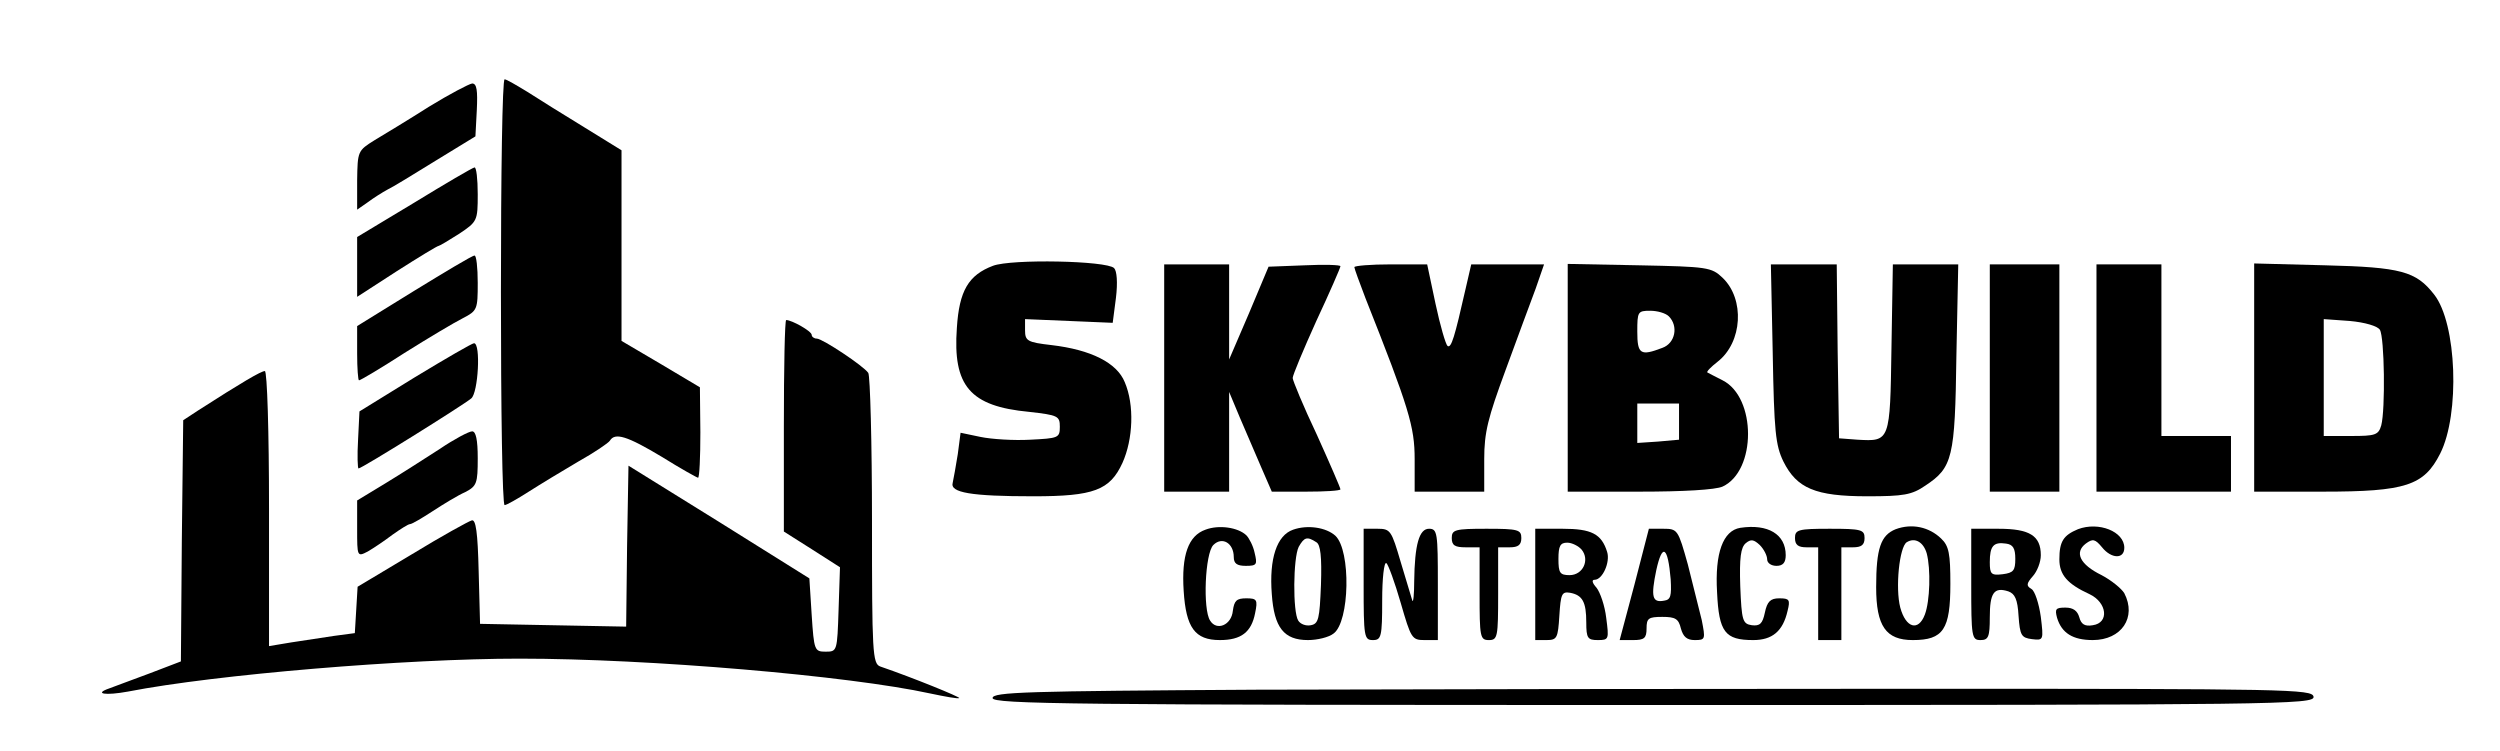 <?xml version="1.0" standalone="no"?>
<!DOCTYPE svg PUBLIC "-//W3C//DTD SVG 20010904//EN"
 "http://www.w3.org/TR/2001/REC-SVG-20010904/DTD/svg10.dtd">
<svg version="1.0" xmlns="http://www.w3.org/2000/svg"
 width="539pt" height="162pt" viewBox="0 0 539 162"
 preserveAspectRatio="xMidYMid meet">

<g transform="translate(0,162) scale(0.1,-0.1)"
fill="#000000" stroke="none">
<path d="M1080 990 c0 -253 3 -460 8 -459 4 0 27 13 52 29 25 16 73 45 107 65
34 19 65 40 68 45 11 18 37 10 112 -35 40 -25 76 -45 78 -45 3 0 5 44 5 98
l-1 97 -84 50 -85 50 0 206 0 205 -81 50 c-44 27 -99 61 -122 76 -23 14 -45
27 -49 27 -5 1 -8 -206 -8 -459z"/>
<path d="M925 1390 c-44 -28 -97 -60 -117 -72 -37 -23 -37 -24 -38 -87 l0 -63
23 16 c12 9 31 21 42 27 11 5 58 34 105 63 l85 52 3 57 c2 42 0 57 -10 57 -7
-1 -49 -23 -93 -50z"/>
<path d="M893 1183 l-123 -74 0 -65 0 -64 85 55 c47 30 88 55 91 55 2 0 22 12
44 26 39 26 40 28 40 85 0 33 -3 59 -7 58 -5 -1 -63 -35 -130 -76z"/>
<path d="M893 993 l-123 -76 0 -59 c0 -32 2 -58 4 -58 3 0 47 26 98 59 51 32
108 66 126 75 31 16 32 19 32 76 0 33 -3 60 -7 59 -5 0 -63 -35 -130 -76z"/>
<path d="M2141 1047 c-53 -20 -73 -54 -78 -134 -9 -125 28 -169 156 -181 62
-7 66 -9 66 -32 0 -24 -3 -25 -64 -28 -35 -2 -83 1 -107 6 l-43 9 -6 -46 c-4
-25 -9 -53 -11 -62 -6 -21 39 -29 174 -29 130 0 165 13 192 72 23 51 26 125 5
174 -17 42 -73 70 -158 80 -52 6 -57 9 -57 32 l0 24 95 -4 94 -4 7 54 c4 33 2
58 -4 64 -16 16 -221 20 -261 5z"/>
<path d="M2510 805 l0 -245 70 0 70 0 0 108 0 107 23 -55 c13 -30 34 -79 46
-107 l23 -53 74 0 c41 0 74 2 74 5 0 3 -23 56 -51 118 -29 61 -52 117 -52 122
0 6 23 61 51 123 29 62 52 115 52 118 0 3 -35 4 -77 2 l-78 -3 -42 -100 -43
-100 0 103 0 102 -70 0 -70 0 0 -245z"/>
<path d="M2920 1044 c0 -3 11 -33 24 -67 94 -237 106 -277 106 -347 l0 -70 75
0 75 0 0 70 c0 58 8 89 46 192 25 68 54 147 65 176 l18 52 -79 0 -78 0 -12
-52 c-24 -106 -31 -129 -39 -124 -4 3 -16 44 -26 91 l-18 85 -78 0 c-44 0 -79
-3 -79 -6z"/>
<path d="M3380 806 l0 -246 155 0 c94 0 164 4 179 11 73 34 73 192 0 229 -16
8 -31 16 -33 17 -2 2 8 12 22 23 54 42 59 135 11 181 -24 23 -33 24 -180 27
l-154 3 0 -245z m218 132 c21 -21 14 -58 -14 -68 -47 -18 -54 -14 -54 35 0 43
1 45 28 45 15 0 33 -5 40 -12z m22 -227 l0 -39 -45 -4 -45 -3 0 42 0 43 45 0
45 0 0 -39z"/>
<path d="M3822 858 c3 -168 6 -198 23 -233 29 -58 69 -75 181 -75 78 0 96 3
125 23 59 39 64 60 67 280 l4 197 -71 0 -70 0 -3 -180 c-3 -202 -3 -202 -73
-198 l-40 3 -3 188 -2 187 -71 0 -71 0 4 -192z"/>
<path d="M4290 805 l0 -245 75 0 75 0 0 245 0 245 -75 0 -75 0 0 -245z"/>
<path d="M4520 805 l0 -245 145 0 145 0 0 60 0 60 -75 0 -75 0 0 185 0 185
-70 0 -70 0 0 -245z"/>
<path d="M4860 806 l0 -246 148 0 c179 0 218 13 253 82 43 85 36 281 -13 343
-39 50 -71 59 -235 63 l-153 4 0 -246z m271 103 c10 -16 12 -172 3 -206 -6
-21 -13 -23 -65 -23 l-59 0 0 126 0 126 56 -4 c33 -3 60 -11 65 -19z"/>
<path d="M1690 702 l0 -228 60 -38 61 -39 -3 -91 c-3 -90 -3 -91 -28 -91 -24
0 -25 3 -30 79 l-5 79 -195 122 -195 121 -3 -173 -2 -174 -158 3 -157 3 -3
113 c-2 84 -6 113 -15 110 -7 -2 -65 -34 -129 -73 l-117 -70 -3 -50 -3 -50
-45 -6 c-25 -4 -66 -10 -92 -14 l-48 -8 0 297 c0 165 -4 296 -9 296 -8 0 -49
-24 -144 -85 l-32 -21 -3 -260 -2 -260 -68 -26 c-37 -14 -76 -28 -86 -32 -35
-12 -9 -16 40 -7 190 37 601 71 844 71 280 0 711 -37 885 -75 33 -7 61 -12 63
-10 3 2 -100 44 -170 68 -17 6 -18 30 -18 314 0 169 -4 313 -8 319 -10 15 -99
74 -111 74 -6 0 -11 4 -11 8 0 8 -43 32 -55 32 -3 0 -5 -103 -5 -228z"/>
<path d="M895 807 l-120 -74 -3 -61 c-2 -34 -1 -62 1 -62 7 0 225 136 243 151
15 12 21 119 6 119 -4 0 -61 -33 -127 -73z"/>
<path d="M948 652 c-31 -20 -84 -54 -117 -74 l-61 -37 0 -61 c0 -60 0 -61 23
-49 12 7 36 23 53 36 17 12 34 23 38 23 4 0 26 13 49 28 23 15 54 34 70 41 25
13 27 19 27 73 0 40 -4 58 -12 58 -7 0 -39 -17 -70 -38z"/>
<path d="M2599 478 c-37 -13 -52 -55 -47 -132 5 -79 24 -106 78 -106 46 0 68
17 76 58 6 29 4 32 -19 32 -21 0 -26 -5 -29 -27 -3 -31 -35 -44 -49 -21 -16
24 -11 145 7 163 19 19 44 4 44 -26 0 -14 7 -19 26 -19 24 0 25 3 19 28 -3 15
-12 32 -18 38 -18 17 -59 23 -88 12z"/>
<path d="M2788 478 c-35 -12 -52 -62 -46 -139 5 -72 26 -99 78 -99 20 0 45 6
55 14 35 25 38 179 4 211 -20 18 -60 24 -91 13z m50 -27 c9 -5 12 -31 10 -92
-3 -73 -5 -84 -22 -87 -10 -2 -22 2 -27 10 -12 19 -11 135 1 159 12 21 18 23
38 10z"/>
<path d="M3752 482 c-37 -6 -55 -54 -50 -139 4 -86 17 -103 78 -103 41 0 64
19 74 63 6 24 4 27 -18 27 -19 0 -26 -7 -31 -31 -5 -24 -11 -29 -28 -27 -20 3
-22 10 -25 84 -2 61 1 84 12 93 11 9 17 8 30 -4 9 -9 16 -23 16 -31 0 -8 9
-14 20 -14 14 0 20 7 20 23 0 45 -38 68 -98 59z"/>
<path d="M4087 479 c-32 -13 -42 -41 -42 -125 0 -84 21 -114 79 -114 66 0 81
23 81 121 0 65 -3 82 -20 98 -26 25 -63 33 -98 20z m67 -52 c9 -34 7 -103 -4
-132 -14 -37 -41 -29 -53 15 -11 42 -2 131 14 141 18 11 36 0 43 -24z"/>
<path d="M4480 479 c-31 -13 -40 -26 -40 -65 0 -33 17 -53 65 -75 38 -18 43
-62 7 -67 -17 -3 -25 2 -29 17 -4 14 -13 21 -30 21 -21 0 -23 -3 -18 -22 10
-33 34 -48 77 -48 62 0 95 49 68 101 -6 10 -28 28 -49 39 -47 23 -59 49 -34
68 15 11 20 10 35 -8 20 -25 48 -26 48 -1 0 35 -55 57 -100 40z"/>
<path d="M2940 360 c0 -113 1 -120 20 -120 18 0 20 7 20 86 0 47 4 83 9 80 4
-3 18 -41 31 -86 22 -76 24 -80 51 -80 l29 0 0 120 c0 111 -1 120 -19 120 -21
0 -31 -33 -32 -114 0 -28 -2 -46 -4 -41 -2 6 -13 43 -25 83 -20 68 -22 72 -50
72 l-30 0 0 -120z"/>
<path d="M3130 460 c0 -16 7 -20 30 -20 l30 0 0 -100 c0 -93 1 -100 20 -100
19 0 20 7 20 100 l0 100 25 0 c18 0 25 5 25 20 0 18 -7 20 -75 20 -68 0 -75
-2 -75 -20z"/>
<path d="M3310 360 l0 -120 24 0 c23 0 25 4 28 53 3 46 5 52 23 49 27 -5 35
-20 35 -64 0 -34 3 -38 25 -38 24 0 24 2 18 48 -3 26 -13 55 -21 65 -9 10 -11
17 -4 17 17 0 34 38 27 60 -12 39 -34 50 -96 50 l-59 0 0 -120z m100 75 c18
-22 3 -55 -26 -55 -21 0 -24 5 -24 35 0 28 4 35 19 35 10 0 24 -7 31 -15z"/>
<path d="M3524 360 l-32 -120 29 0 c24 0 29 4 29 25 0 22 4 25 34 25 28 0 35
-4 40 -25 5 -18 13 -25 30 -25 23 0 23 2 15 43 -6 23 -19 77 -30 120 -21 75
-22 77 -53 77 l-31 0 -31 -120z m78 11 c2 -36 0 -44 -14 -46 -26 -5 -29 8 -17
66 13 59 25 51 31 -20z"/>
<path d="M3870 460 c0 -15 7 -20 25 -20 l25 0 0 -100 0 -100 25 0 25 0 0 100
0 100 25 0 c18 0 25 5 25 20 0 18 -7 20 -75 20 -68 0 -75 -2 -75 -20z"/>
<path d="M4250 360 c0 -113 1 -120 20 -120 17 0 20 7 20 49 0 53 9 66 40 56
14 -5 20 -17 22 -53 3 -42 6 -47 29 -50 25 -3 25 -2 19 48 -4 29 -13 56 -20
60 -12 7 -11 12 3 28 9 10 17 30 17 45 0 42 -24 57 -91 57 l-59 0 0 -120z m95
55 c0 -25 -4 -30 -27 -33 -25 -3 -28 0 -28 26 0 35 8 44 35 40 15 -2 20 -10
20 -33z"/>
<path d="M2708 133 c-496 -3 -568 -5 -568 -18 0 -13 169 -15 1426 -15 1352 0
1425 1 1422 18 -3 16 -52 17 -858 17 -470 0 -1110 -1 -1422 -2z"/>
</g>
</svg>
